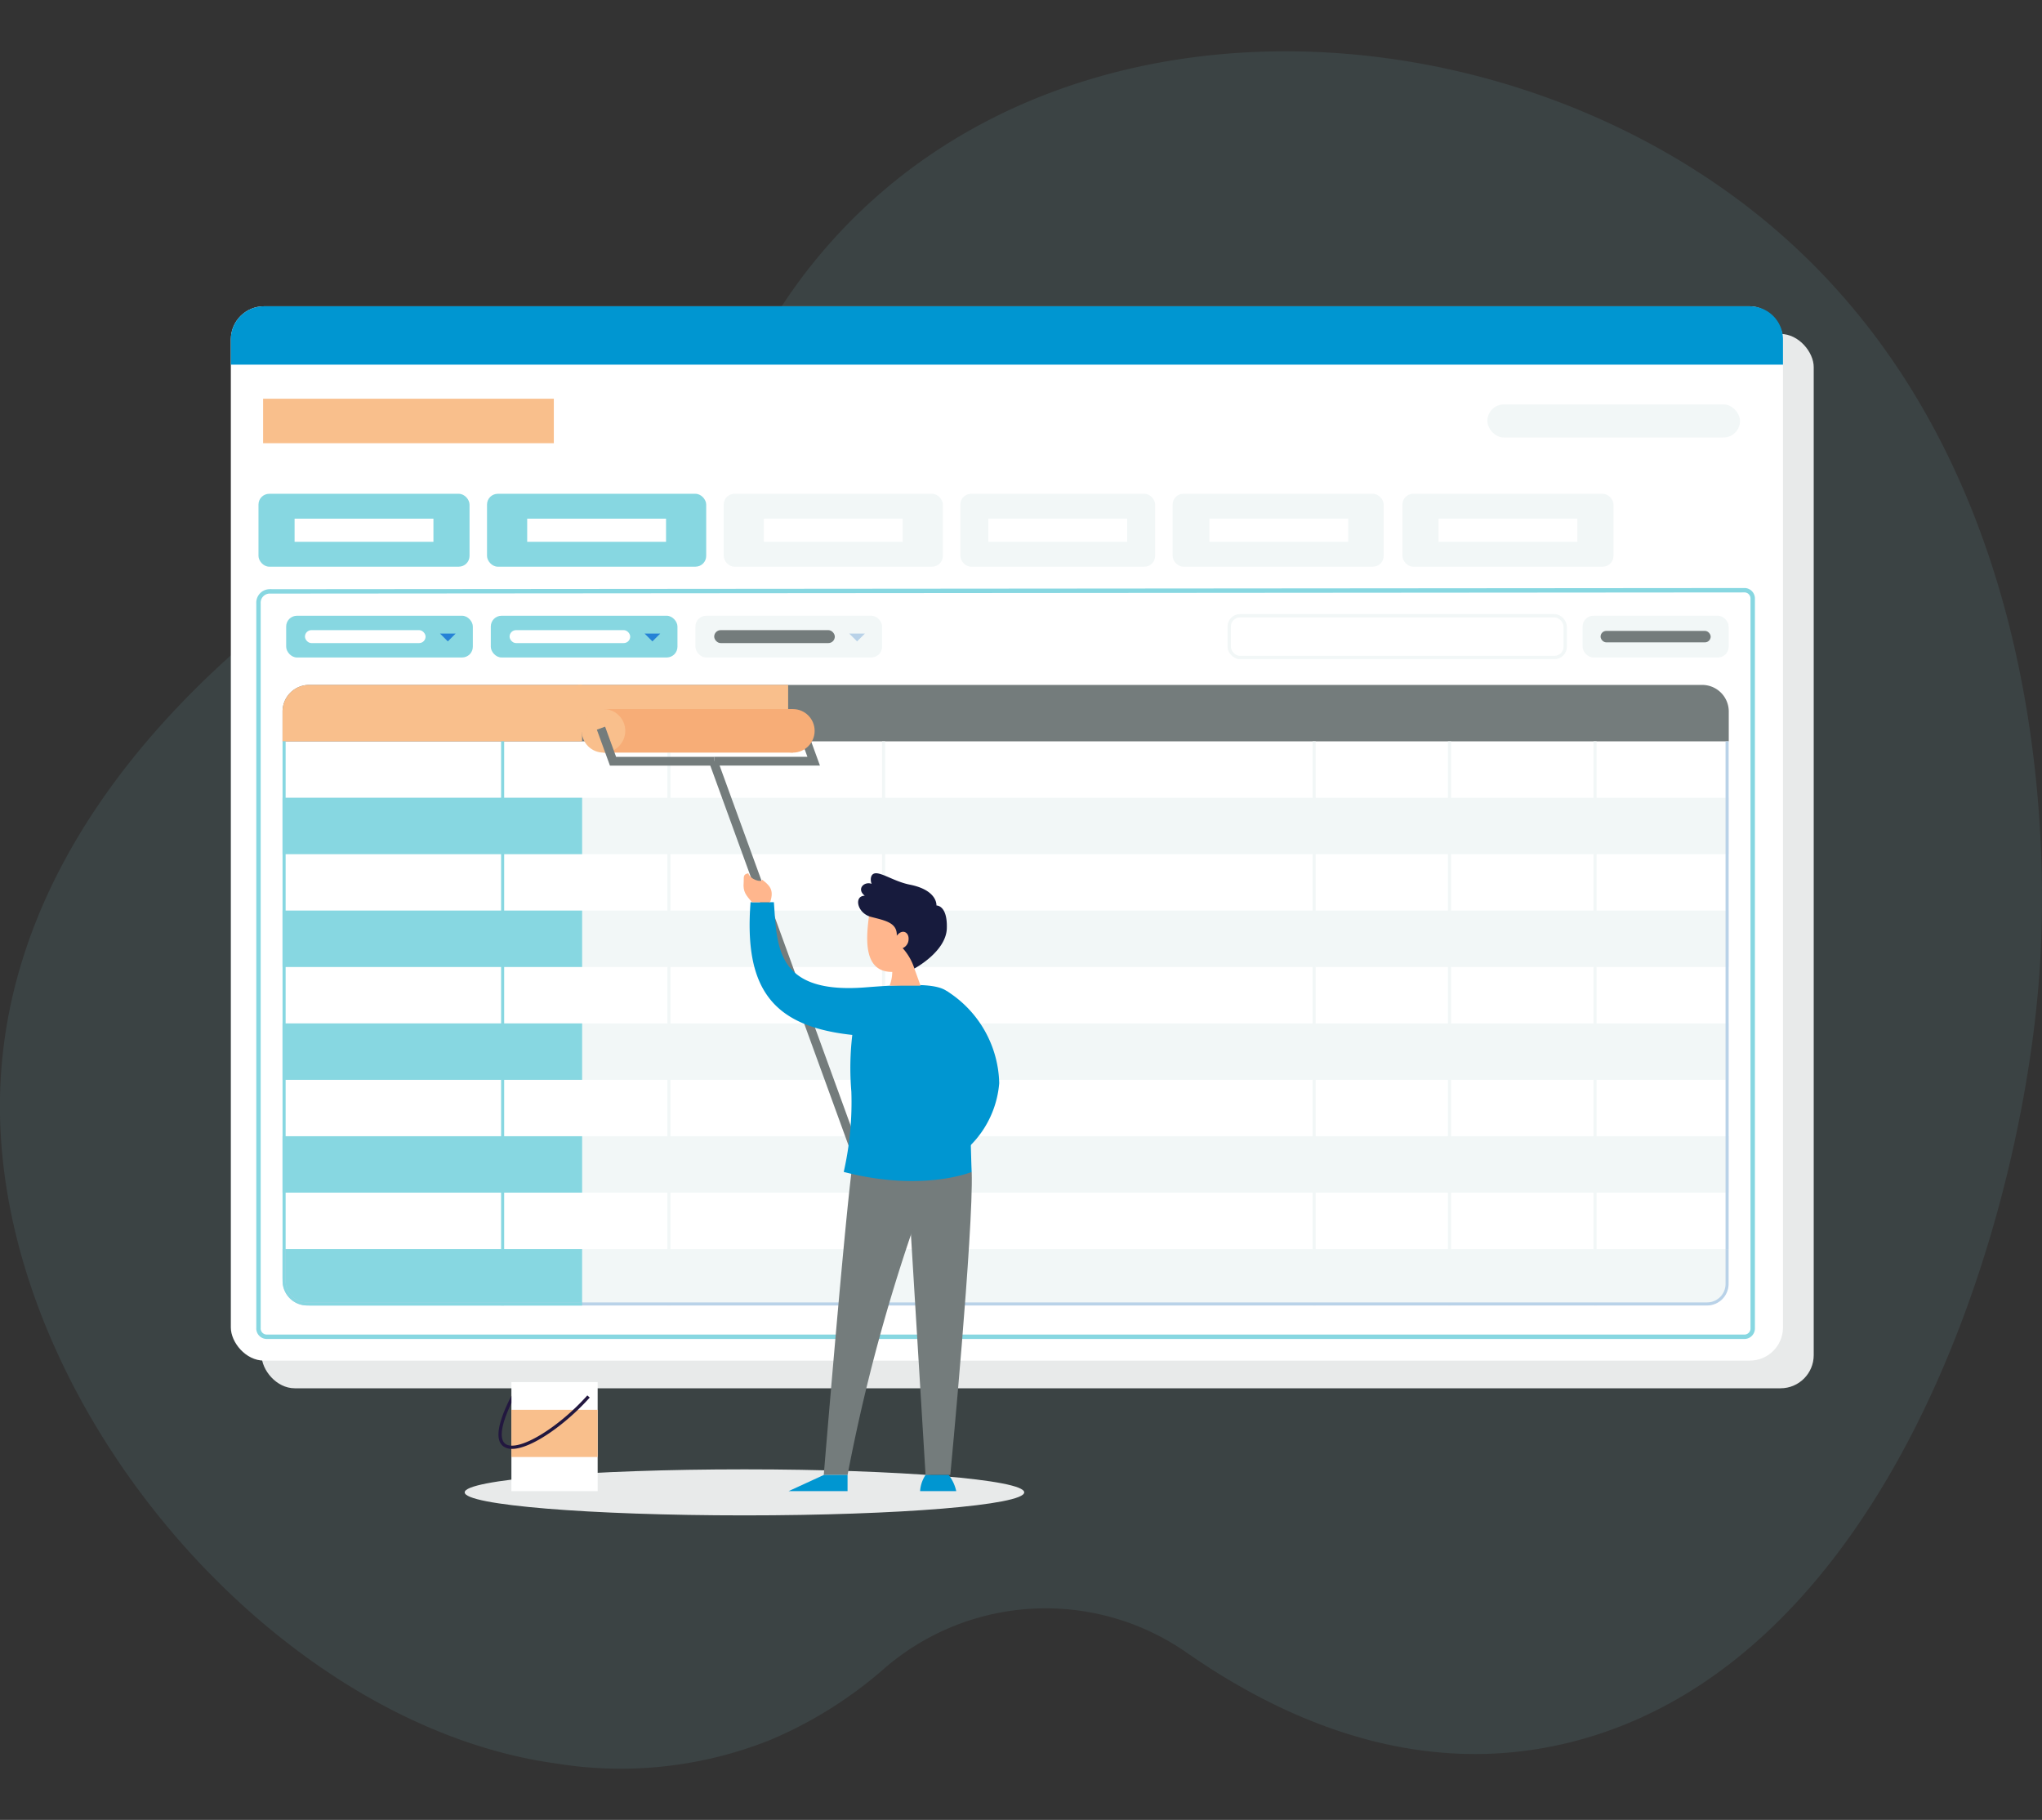 <svg xmlns="http://www.w3.org/2000/svg" width="145.878" height="130" viewBox="0 0 145.878 130">
  <rect x="0" y="0" width="145.878" height="130" fill="#333333" stroke="none"/>
  <g id="white-label-solution" transform="translate(-1508.68 -947.931)">
    <rect id="Rectangle_3391" data-name="Rectangle 3391" width="130" height="130" transform="translate(1516.619 947.931)" fill="none"/>
    <path id="Path_12278" data-name="Path 12278" d="M329.053,275.423a38.867,38.867,0,0,1,5.133-8.181c16.638-20.354,49.332-18.64,68.5-2.233,21.262,18.2,19.3,48.821,18.861,54.053-1.512,18.2-10.962,47.834-32.7,53.87-10.1,2.8-19.734-.349-28.141-6.2a17.614,17.614,0,0,0-21.731,1.227,30.08,30.08,0,0,1-8.037,5.006,28.784,28.784,0,0,1-15.289,1.677c-20.193-2.766-39.918-25.755-39.732-47.251C276.134,302.725,302.533,283.8,329.053,275.423Z" transform="translate(1232.76 699.258)" fill="#87d7e1" opacity="0.1"/>
    <g id="Group_10581" data-name="Group 10581" transform="translate(1525.17 969.81)">
      <ellipse id="Ellipse_3564" data-name="Ellipse 3564" cx="19.986" cy="1.644" rx="19.986" ry="1.644" transform="translate(16.707 83.08)" fill="#e8eaea"/>
      <circle id="Ellipse_3565" data-name="Ellipse 3565" cx="0.659" cy="0.659" r="0.659" transform="translate(1.976 1.427)" fill="#f55f7c"/>
      <circle id="Ellipse_3566" data-name="Ellipse 3566" cx="0.659" cy="0.659" r="0.659" transform="translate(4.417 1.427)" fill="#e7cb5e"/>
      <circle id="Ellipse_3567" data-name="Ellipse 3567" cx="0.659" cy="0.659" r="0.659" transform="translate(6.858 1.427)" fill="#85dec8"/>
      <rect id="Rectangle_3501" data-name="Rectangle 3501" width="110.884" height="75.313" rx="2.369" transform="translate(2.196 1.976)" fill="#e8eaea"/>
      <rect id="Rectangle_3502" data-name="Rectangle 3502" width="110.884" height="75.313" rx="2.369" fill="#fff"/>
      <path id="Rectangle_3503" data-name="Rectangle 3503" d="M2.369,0H108.515a2.369,2.369,0,0,1,2.369,2.369v1.8a0,0,0,0,1,0,0H0a0,0,0,0,1,0,0v-1.8A2.369,2.369,0,0,1,2.369,0Z" fill="#0096d1"/>
      <g id="Group_10553" data-name="Group 10553" transform="translate(89.766 7.009)">
        <rect id="Rectangle_3504" data-name="Rectangle 3504" width="18.049" height="2.364" rx="1.182" fill="#f2f7f7"/>
      </g>
      <rect id="Rectangle_3505" data-name="Rectangle 3505" width="15.077" height="5.206" rx="0.767" transform="translate(1.976 13.394)" fill="#87d7e1"/>
      <rect id="Rectangle_3506" data-name="Rectangle 3506" width="15.658" height="5.206" rx="0.767" transform="translate(18.302 13.394)" fill="#87d7e1"/>
      <rect id="Rectangle_3507" data-name="Rectangle 3507" width="15.658" height="5.206" rx="0.767" transform="translate(35.209 13.394)" fill="#f2f7f7"/>
      <rect id="Rectangle_3508" data-name="Rectangle 3508" width="13.916" height="5.206" rx="0.767" transform="translate(52.116 13.394)" fill="#f2f7f7"/>
      <rect id="Rectangle_3509" data-name="Rectangle 3509" width="15.077" height="5.206" rx="0.767" transform="translate(67.281 13.394)" fill="#f2f7f7"/>
      <rect id="Rectangle_3510" data-name="Rectangle 3510" width="15.077" height="5.206" rx="0.767" transform="translate(83.698 13.394)" fill="#f2f7f7"/>
      <path id="Path_12260" data-name="Path 12260" d="M402.03,293.871l-105.427.084a.807.807,0,0,0-.76.843l0,51.78a.593.593,0,0,0,.558.619H402.03a.593.593,0,0,0,.558-.619V294.49A.592.592,0,0,0,402.03,293.871Z" transform="translate(-293.867 -273.589)" fill="none" stroke="#87d7e1" stroke-miterlimit="10" stroke-width="0.314"/>
      <g id="Group_10556" data-name="Group 10556" transform="translate(3.954 22.106)">
        <g id="Group_10554" data-name="Group 10554">
          <rect id="Rectangle_3511" data-name="Rectangle 3511" width="13.335" height="2.98" rx="0.767" fill="#87d7e1"/>
        </g>
        <g id="Group_10555" data-name="Group 10555" transform="translate(10.987 1.271)">
          <path id="Path_12261" data-name="Path 12261" d="M309.832,297.21l.561.559.561-.559Z" transform="translate(-309.832 -297.21)" fill="#2582d6"/>
        </g>
        <rect id="Rectangle_3512" data-name="Rectangle 3512" width="8.616" height="0.925" rx="0.462" transform="translate(1.342 1.027)" fill="#fff"/>
      </g>
      <g id="Group_10559" data-name="Group 10559" transform="translate(18.572 22.106)">
        <g id="Group_10557" data-name="Group 10557">
          <rect id="Rectangle_3513" data-name="Rectangle 3513" width="13.335" height="2.98" rx="0.767" fill="#87d7e1"/>
        </g>
        <g id="Group_10558" data-name="Group 10558" transform="translate(10.987 1.271)">
          <path id="Path_12262" data-name="Path 12262" d="M325.6,297.21l.561.559.561-.559Z" transform="translate(-325.602 -297.21)" fill="#2582d6"/>
        </g>
        <rect id="Rectangle_3514" data-name="Rectangle 3514" width="8.616" height="0.925" rx="0.462" transform="translate(1.342 1.027)" fill="#fff"/>
      </g>
      <g id="Group_10562" data-name="Group 10562" transform="translate(33.19 22.106)">
        <g id="Group_10560" data-name="Group 10560">
          <rect id="Rectangle_3515" data-name="Rectangle 3515" width="13.335" height="2.98" rx="0.767" fill="#f2f7f7"/>
        </g>
        <g id="Group_10561" data-name="Group 10561" transform="translate(10.987 1.271)">
          <path id="Path_12263" data-name="Path 12263" d="M341.373,297.21l.561.559.561-.559Z" transform="translate(-341.373 -297.21)" fill="#b9d2e8"/>
        </g>
        <rect id="Rectangle_3516" data-name="Rectangle 3516" width="8.616" height="0.925" rx="0.462" transform="translate(1.342 1.027)" fill="#747c7c"/>
      </g>
      <g id="Group_10564" data-name="Group 10564" transform="translate(96.57 22.106)">
        <g id="Group_10563" data-name="Group 10563">
          <rect id="Rectangle_3517" data-name="Rectangle 3517" width="10.432" height="2.98" rx="0.767" fill="#f2f7f7"/>
        </g>
      </g>
      <g id="Group_10566" data-name="Group 10566" transform="translate(71.324 22.108)">
        <g id="Group_10565" data-name="Group 10565">
          <rect id="Rectangle_3518" data-name="Rectangle 3518" width="24.001" height="2.98" rx="0.767" fill="#fff" stroke="#f2f7f7" stroke-linejoin="round" stroke-width="0.237"/>
        </g>
      </g>
      <rect id="Rectangle_3519" data-name="Rectangle 3519" width="7.866" height="0.818" rx="0.409" transform="translate(97.853 23.187)" fill="#747c7c"/>
      <path id="Rectangle_3520" data-name="Rectangle 3520" d="M1.9,0h99.516a1.9,1.9,0,0,1,1.9,1.9V4.03a0,0,0,0,1,0,0H0a0,0,0,0,1,0,0V1.9A1.9,1.9,0,0,1,1.9,0Z" transform="translate(3.695 27.046)" fill="#747c7c"/>
      <path id="Rectangle_3521" data-name="Rectangle 3521" d="M1.9,0h19.5a0,0,0,0,1,0,0V4.03a0,0,0,0,1,0,0H0a0,0,0,0,1,0,0V1.9A1.9,1.9,0,0,1,1.9,0Z" transform="translate(3.695 27.046)" fill="#f9bf8c"/>
      <rect id="Rectangle_3522" data-name="Rectangle 3522" width="103.307" height="4.03" transform="translate(3.695 35.106)" fill="#f2f7f7"/>
      <rect id="Rectangle_3523" data-name="Rectangle 3523" width="21.401" height="4.03" transform="translate(3.695 35.106)" fill="#87d7e1"/>
      <rect id="Rectangle_3524" data-name="Rectangle 3524" width="103.307" height="4.03" transform="translate(3.695 43.165)" fill="#f2f7f7"/>
      <rect id="Rectangle_3525" data-name="Rectangle 3525" width="21.401" height="4.03" transform="translate(3.695 43.165)" fill="#87d7e1"/>
      <rect id="Rectangle_3526" data-name="Rectangle 3526" width="103.307" height="4.03" transform="translate(3.695 51.225)" fill="#f2f7f7"/>
      <rect id="Rectangle_3527" data-name="Rectangle 3527" width="103.307" height="4.03" transform="translate(3.695 59.284)" fill="#f2f7f7"/>
      <path id="Rectangle_3528" data-name="Rectangle 3528" d="M0,0H103.307a0,0,0,0,1,0,0V2.372a1.658,1.658,0,0,1-1.658,1.658H1.9A1.9,1.9,0,0,1,0,2.135V0A0,0,0,0,1,0,0Z" transform="translate(3.695 67.344)" fill="#f2f7f7"/>
      <rect id="Rectangle_3529" data-name="Rectangle 3529" width="21.401" height="4.03" transform="translate(3.695 51.225)" fill="#87d7e1"/>
      <rect id="Rectangle_3530" data-name="Rectangle 3530" width="21.401" height="4.03" transform="translate(3.695 59.284)" fill="#87d7e1"/>
      <path id="Rectangle_3531" data-name="Rectangle 3531" d="M0,0H21.4a0,0,0,0,1,0,0V4.03a0,0,0,0,1,0,0H2a2,2,0,0,1-2-2V0A0,0,0,0,1,0,0Z" transform="translate(3.695 67.344)" fill="#87d7e1"/>
      <g id="Group_10567" data-name="Group 10567" transform="translate(19.307 31.076)">
        <line id="Line_907" data-name="Line 907" y1="40.298" transform="translate(0.11 0)" fill="#2582d6"/>
        <rect id="Rectangle_3532" data-name="Rectangle 3532" width="0.22" height="40.298" fill="#87d7e1"/>
      </g>
      <g id="Group_10568" data-name="Group 10568" transform="translate(31.188 31.076)">
        <line id="Line_908" data-name="Line 908" y1="40.298" transform="translate(0.11 0)" fill="#2582d6"/>
        <rect id="Rectangle_3533" data-name="Rectangle 3533" width="0.22" height="40.298" fill="#f2f7f7"/>
      </g>
      <g id="Group_10569" data-name="Group 10569" transform="translate(46.525 31.076)">
        <line id="Line_909" data-name="Line 909" y1="40.298" transform="translate(0.11 0)" fill="#b9d2e8"/>
        <rect id="Rectangle_3534" data-name="Rectangle 3534" width="0.22" height="40.298" fill="#f2f7f7"/>
      </g>
      <g id="Group_10570" data-name="Group 10570" transform="translate(77.28 31.076)">
        <line id="Line_910" data-name="Line 910" y1="40.298" transform="translate(0.11 0)" fill="#b9d2e8"/>
        <rect id="Rectangle_3535" data-name="Rectangle 3535" width="0.22" height="40.298" fill="#f2f7f7"/>
      </g>
      <g id="Group_10571" data-name="Group 10571" transform="translate(86.951 31.076)">
        <line id="Line_911" data-name="Line 911" y1="40.298" transform="translate(0.11 0)" fill="#b9d2e8"/>
        <rect id="Rectangle_3536" data-name="Rectangle 3536" width="0.22" height="40.298" fill="#f2f7f7"/>
      </g>
      <g id="Group_10572" data-name="Group 10572" transform="translate(97.348 31.076)">
        <line id="Line_912" data-name="Line 912" y1="40.298" transform="translate(0.11 0)" fill="#b9d2e8"/>
        <rect id="Rectangle_3537" data-name="Rectangle 3537" width="0.22" height="40.298" fill="#f2f7f7"/>
      </g>
      <g id="Group_10573" data-name="Group 10573" transform="translate(3.695 31.076)">
        <rect id="Rectangle_3538" data-name="Rectangle 3538" width="0.22" height="36.268" fill="#87d7e1"/>
      </g>
      <g id="Group_10574" data-name="Group 10574" transform="translate(106.782 31.076)">
        <rect id="Rectangle_3539" data-name="Rectangle 3539" width="0.22" height="36.268" fill="#b9d2e8"/>
      </g>
      <path id="Path_12264" data-name="Path 12264" d="M400.784,344.645v.22h0v2.274a1.318,1.318,0,0,1-1.317,1.317H299.454a1.539,1.539,0,0,1-1.538-1.537v-2.274H297.7v2.274a1.756,1.756,0,0,0,1.756,1.756H399.467A1.536,1.536,0,0,0,401,347.138v-2.493Z" transform="translate(-294.003 -277.301)" fill="#b9d2e8"/>
      <rect id="Rectangle_3540" data-name="Rectangle 3540" width="9.919" height="1.653" transform="translate(4.555 15.17)" fill="#fff"/>
      <rect id="Rectangle_3541" data-name="Rectangle 3541" width="9.919" height="1.653" transform="translate(21.172 15.17)" fill="#fff"/>
      <rect id="Rectangle_3542" data-name="Rectangle 3542" width="9.919" height="1.653" transform="translate(38.078 15.17)" fill="#fff"/>
      <rect id="Rectangle_3543" data-name="Rectangle 3543" width="9.919" height="1.653" transform="translate(54.114 15.17)" fill="#fff"/>
      <rect id="Rectangle_3544" data-name="Rectangle 3544" width="9.919" height="1.653" transform="translate(69.905 15.17)" fill="#fff"/>
      <rect id="Rectangle_3545" data-name="Rectangle 3545" width="9.919" height="1.653" transform="translate(86.277 15.17)" fill="#fff"/>
      <rect id="Rectangle_3546" data-name="Rectangle 3546" width="15.021" height="3.358" transform="translate(24.793 27.046)" fill="#f9bf8c"/>
      <rect id="Rectangle_3547" data-name="Rectangle 3547" width="20.769" height="3.177" transform="translate(2.306 6.603)" fill="#f9bf8c"/>
      <path id="Path_12265" data-name="Path 12265" d="M319.1,348.455H299.454a1.539,1.539,0,0,1-1.538-1.537v-2.274H297.7v2.274a1.756,1.756,0,0,0,1.756,1.756H319.1Z" transform="translate(-294.003 -277.301)" fill="#87d7e1"/>
      <rect id="Rectangle_3548" data-name="Rectangle 3548" width="6.162" height="7.79" transform="translate(20.044 76.847)" fill="#fff"/>
      <rect id="Rectangle_3549" data-name="Rectangle 3549" width="6.162" height="3.371" transform="translate(20.044 78.827)" fill="#f9bf8c"/>
      <path id="Path_12266" data-name="Path 12266" d="M320.687,355.925c-2.133,2.38-4.972,4.064-5.843,3.467-.282-.193-.578-.83.419-2.921v-.518c-1.007,1.967-1.191,3.188-.549,3.628a1.031,1.031,0,0,0,.6.162c1.364,0,3.818-1.736,5.545-3.666Z" transform="translate(-295.219 -278.126)" fill="#22173f"/>
      <g id="Group_10576" data-name="Group 10576" transform="translate(25.069 28.772)">
        <line id="Line_913" data-name="Line 913" x2="12.053" y2="33.115" transform="translate(9.403 3.725)" fill="none" stroke="#747c7c" stroke-miterlimit="10" stroke-width="0.627"/>
        <path id="Path_12267" data-name="Path 12267" d="M337.214,304.5l.86,2.362h-7.107" transform="translate(-321.504 -303.138)" fill="none" stroke="#747c7c" stroke-miterlimit="10" stroke-width="0.627"/>
        <g id="Group_10575" data-name="Group 10575">
          <rect id="Rectangle_3550" data-name="Rectangle 3550" width="13.528" height="3.11" transform="translate(1.555)" fill="#f7ad77"/>
          <circle id="Ellipse_3568" data-name="Ellipse 3568" cx="1.555" cy="1.555" r="1.555" fill="#f9bf8c"/>
          <circle id="Ellipse_3569" data-name="Ellipse 3569" cx="1.555" cy="1.555" r="1.555" transform="translate(13.528)" fill="#f7ad77"/>
        </g>
        <path id="Path_12268" data-name="Path 12268" d="M330.329,306.863H323.1l-.86-2.362" transform="translate(-320.866 -303.138)" fill="none" stroke="#747c7c" stroke-miterlimit="10" stroke-width="0.627"/>
      </g>
      <g id="Group_10577" data-name="Group 10577" transform="translate(36.629 40.503)">
        <path id="Path_12269" data-name="Path 12269" d="M348.9,324.765a7.99,7.99,0,0,1,3.739,6.575,7.1,7.1,0,0,1-3.443,5.527v-1.88c1.427-2.809,1.479-3.559.381-6.027Z" transform="translate(-334.375 -316.351)" fill="#0096d1"/>
        <path id="Path_12270" data-name="Path 12270" d="M346.108,342.848l1.065,17.5h1.768s1.667-17.519,1.528-21.646h-3.817Z" transform="translate(-334.171 -317.37)" fill="#747c7c"/>
        <path id="Path_12271" data-name="Path 12271" d="M341.417,338.482c-.578,4.519-2.006,21.85-2.006,21.85h1.7a127.853,127.853,0,0,1,6.015-21.306Z" transform="translate(-333.681 -317.354)" fill="#747c7c"/>
        <path id="Path_12272" data-name="Path 12272" d="M335.43,317.915c.237,3.126.1,6.592,6.554,6.082s6.082.069,6.762,2.311.747,9.753.815,10.874c0,0-3.5,1.462-9.141,0a22.457,22.457,0,0,0,.544-5.743,20.092,20.092,0,0,1,.068-4.044c-5.709-.611-7.743-3.3-7.268-9.48Z" transform="translate(-333.264 -315.85)" fill="#0096d1"/>
        <path id="Path_12273" data-name="Path 12273" d="M342.918,318.74c-.238,1.681-.51,4.23,1.631,4.214a2.909,2.909,0,0,1-.189.986h2.211l-.441-1.224C346.13,319.657,346.112,318.74,342.918,318.74Z" transform="translate(-333.926 -315.91)" fill="#ffb68d"/>
        <path id="Path_12274" data-name="Path 12274" d="M345.765,316.5c-1.033-.2-1.929-.816-2.422-.816s-.39.646-.314.756c-.535-.2-1.112.365-.492.85-.8,0-.556,1.245.439,1.508s1.888.4,1.845,1.346c.408-.526.883-.235.842.265a.689.689,0,0,1-.421.623,4,4,0,0,1,.837,1.457s2.266-1.2,2.317-2.871-.74-1.631-.74-1.631C347.659,317.519,347.268,316.8,345.765,316.5Z" transform="translate(-333.875 -315.687)" fill="#171b3d"/>
        <path id="Path_12275" data-name="Path 12275" d="M335.127,317.752c.323-.935-.1-1.232-.56-1.606-.066.213-.845,0-1-.459-.414.074-.3.3-.33.632-.068.711.186.94.592,1.433Z" transform="translate(-333.229 -315.687)" fill="#ffb68d"/>
        <path id="Path_12276" data-name="Path 12276" d="M340.912,362.056v1.155H336.7l2.515-1.155Z" transform="translate(-333.483 -319.078)" fill="#0096d1"/>
        <path id="Path_12277" data-name="Path 12277" d="M347.226,362.056a2.339,2.339,0,0,0-.39,1.156h2.582a2.823,2.823,0,0,0-.544-1.156Z" transform="translate(-334.224 -319.078)" fill="#0096d1"/>
      </g>
    </g>
  </g>
</svg>

